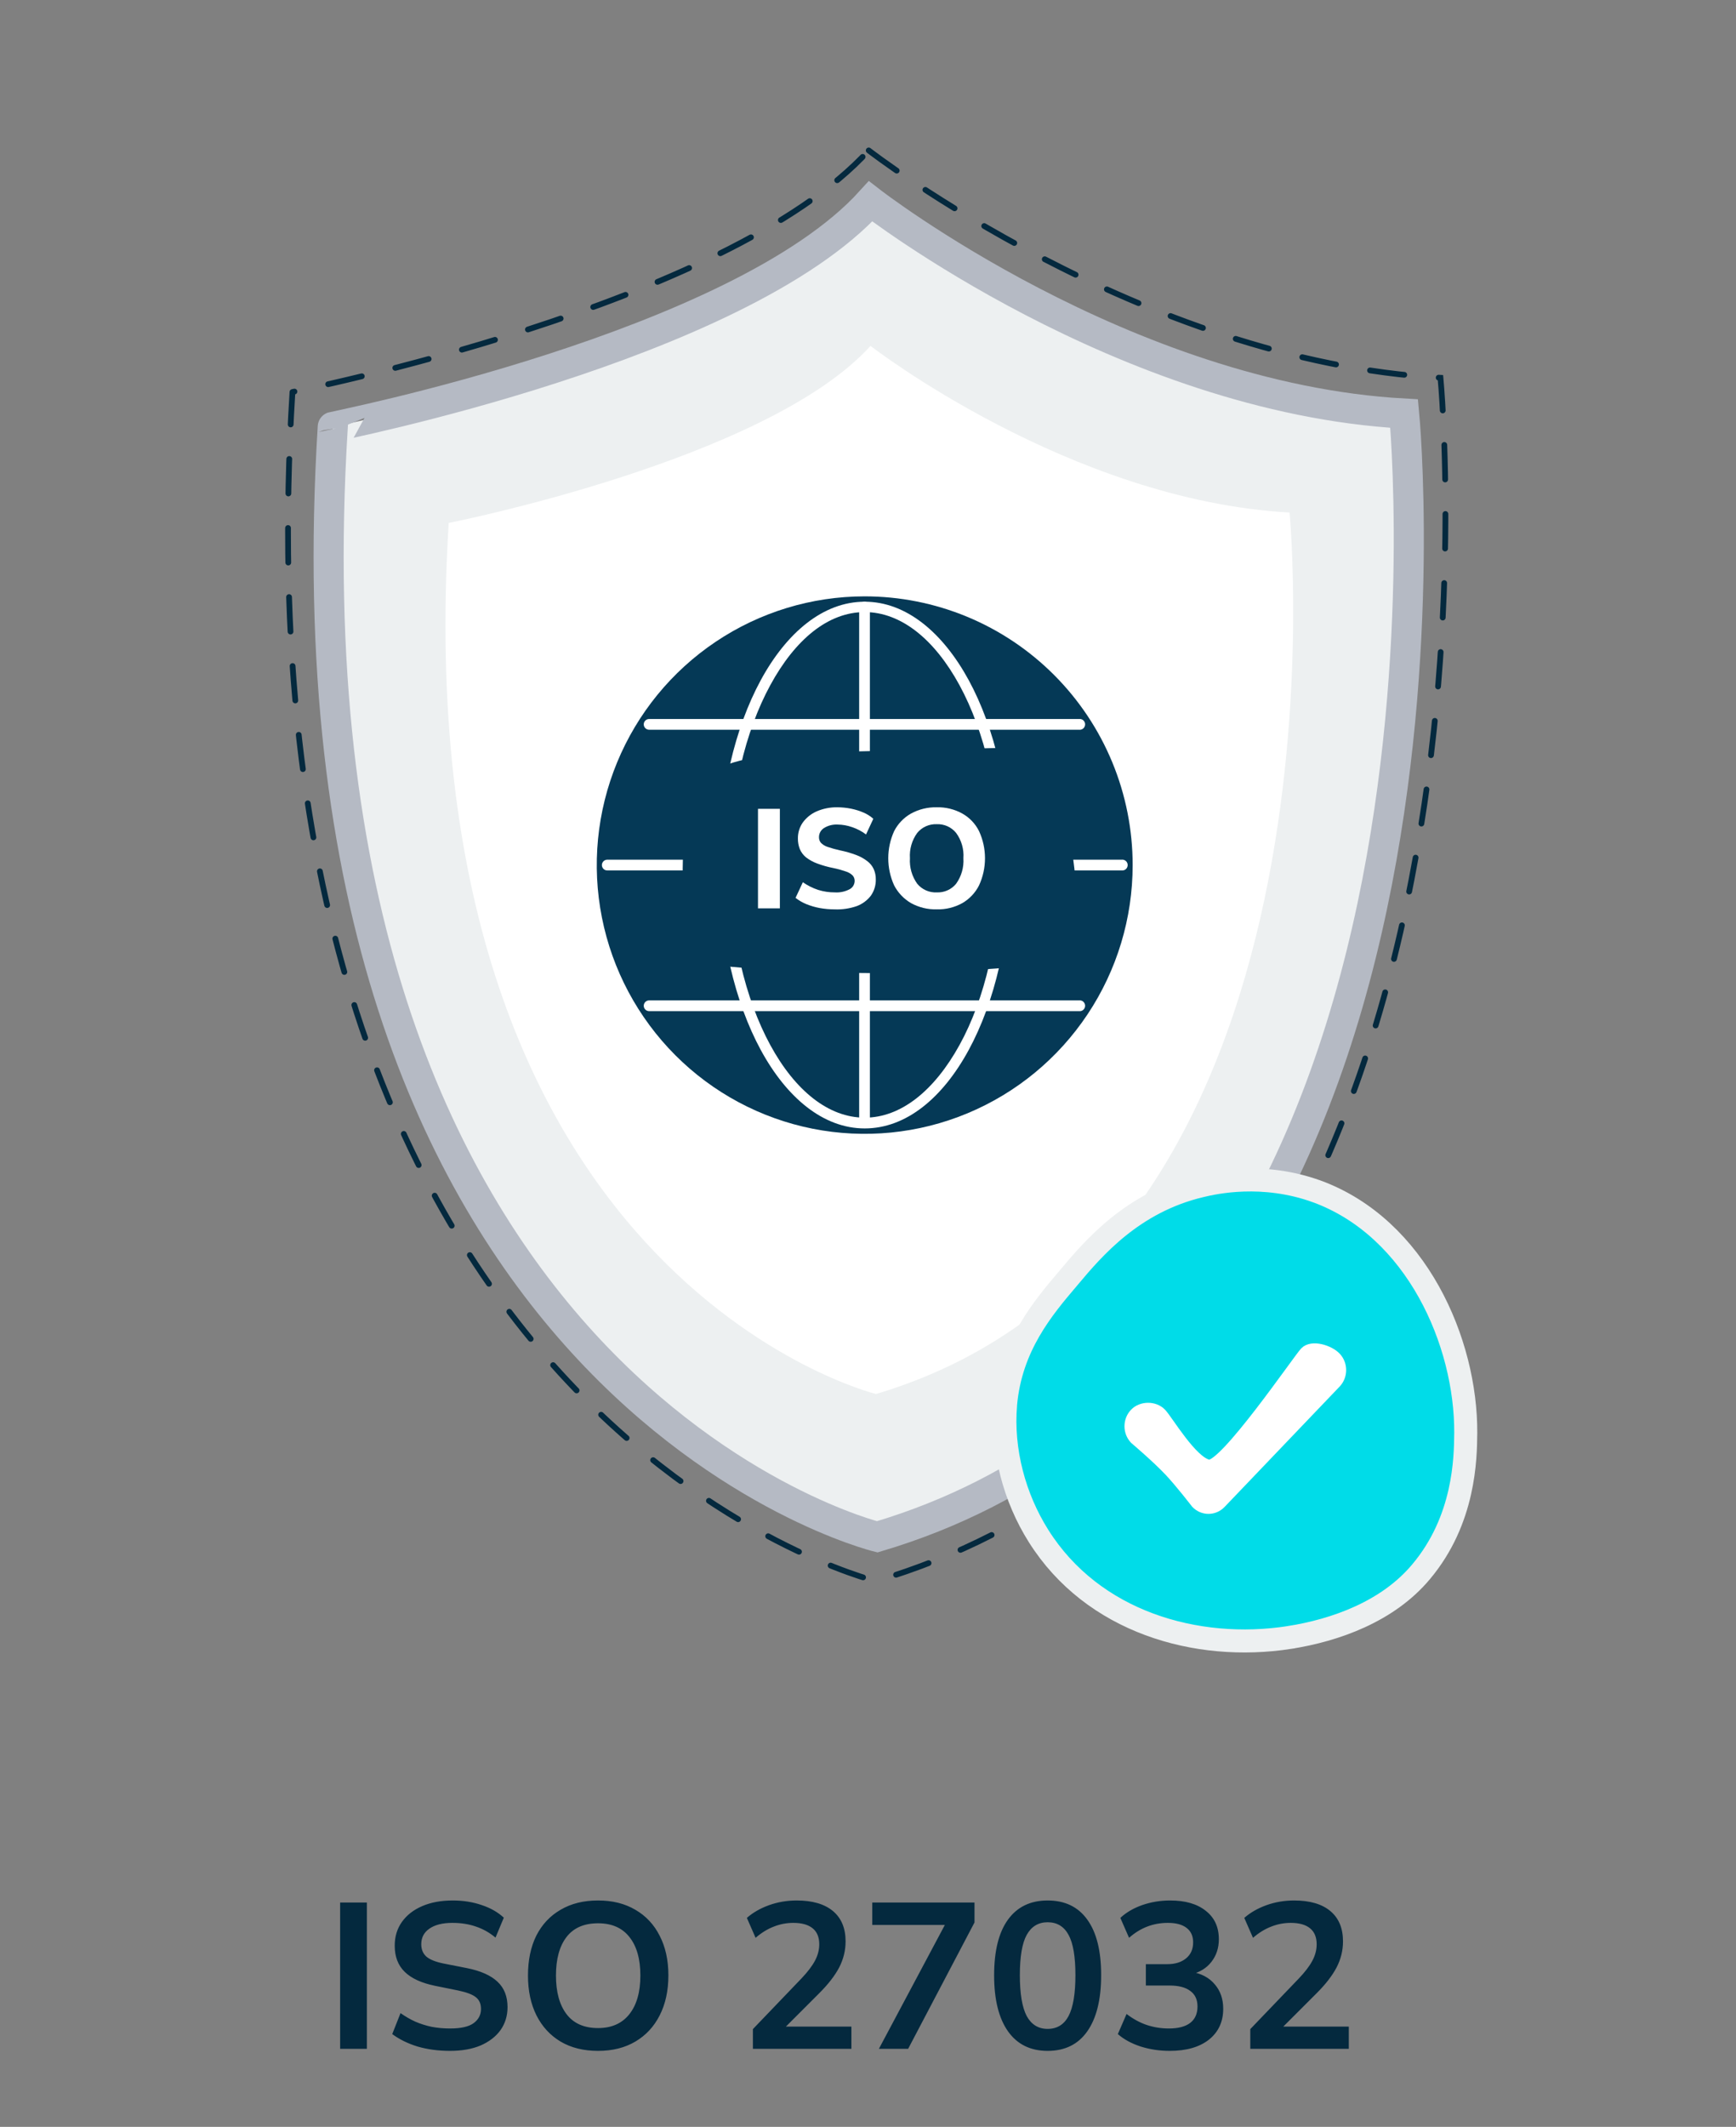 <svg width="89" height="109" viewBox="0 0 89 109" fill="none" xmlns="http://www.w3.org/2000/svg">
<rect x="0" y="0" width="89" height="109" fill="#808080" stroke="none"/>
<mask id="mask0_7855_22211" style="mask-type:alpha" maskUnits="userSpaceOnUse" x="0" y="0" width="89" height="89">
<rect x="0.491" y="0.437" width="87.896" height="88.127" fill="#C4C4C4" stroke="black" stroke-width="0.591"/>
</mask>
<g mask="url(#mask0_7855_22211)">
<path d="M44.632 10.319C44.632 10.319 57.631 20.403 71.987 21.195C71.987 21.195 76.622 69.357 44.973 78.761C44.973 78.761 14.005 71.172 17.06 21.875C17.056 21.864 37.849 17.788 44.632 10.319Z" fill="#EDF0F1" stroke="#B5BAC4" stroke-width="1.542" stroke-miterlimit="10"/>
<path d="M44.629 17.727C44.629 17.727 54.833 25.643 66.112 26.267C66.112 26.267 69.747 64.059 44.91 71.442C44.91 71.442 20.609 65.483 23.004 26.801C22.989 26.801 39.308 23.6 44.629 17.727Z" fill="white"/>
<path d="M58.068 44.336C58.068 47.059 57.263 49.722 55.754 51.986C54.245 54.251 52.1 56.016 49.591 57.059C47.082 58.102 44.32 58.375 41.656 57.845C38.991 57.314 36.544 56.004 34.622 54.079C32.7 52.154 31.391 49.701 30.86 47.03C30.329 44.359 30.599 41.59 31.637 39.073C32.675 36.556 34.434 34.404 36.692 32.89C38.949 31.375 41.604 30.565 44.32 30.563C46.125 30.562 47.913 30.917 49.581 31.608C51.249 32.3 52.764 33.314 54.041 34.593C55.318 35.872 56.331 37.391 57.022 39.063C57.713 40.734 58.068 42.526 58.068 44.336Z" fill="#053956"/>
<path fill-rule="evenodd" clip-rule="evenodd" d="M39.488 35.119C38.213 37.462 37.412 40.721 37.412 44.336C37.412 47.95 38.213 51.205 39.488 53.553C40.763 55.9 42.48 57.28 44.331 57.28C46.182 57.28 47.895 55.907 49.193 53.553C50.491 51.198 51.265 47.947 51.265 44.336C51.265 40.725 50.468 37.462 49.193 35.119C47.918 32.775 46.201 31.369 44.331 31.369C42.461 31.369 40.767 32.764 39.488 35.119ZM39.005 34.853C40.326 32.423 42.199 30.837 44.331 30.837C46.463 30.837 48.337 32.423 49.661 34.853C50.984 37.282 51.8 40.646 51.8 44.336C51.8 48.026 50.988 51.374 49.661 53.815C48.333 56.256 46.467 57.831 44.331 57.831C42.196 57.831 40.326 56.245 39.005 53.815C37.685 51.385 36.866 48.022 36.866 44.336C36.866 40.65 37.678 37.294 39.005 34.853V34.853Z" fill="white"/>
<path fill-rule="evenodd" clip-rule="evenodd" d="M30.857 44.336C30.857 44.263 30.886 44.193 30.937 44.141C30.988 44.089 31.058 44.059 31.13 44.058H57.505C57.543 44.053 57.583 44.057 57.62 44.069C57.657 44.081 57.691 44.1 57.721 44.126C57.75 44.152 57.773 44.184 57.789 44.22C57.805 44.256 57.813 44.294 57.813 44.334C57.813 44.373 57.805 44.411 57.789 44.447C57.773 44.483 57.75 44.515 57.721 44.541C57.691 44.567 57.657 44.587 57.62 44.598C57.583 44.61 57.543 44.614 57.505 44.609H31.145C31.108 44.611 31.071 44.606 31.036 44.593C31.001 44.58 30.97 44.56 30.943 44.535C30.916 44.509 30.894 44.478 30.88 44.444C30.865 44.41 30.857 44.373 30.857 44.336Z" fill="white"/>
<path fill-rule="evenodd" clip-rule="evenodd" d="M33.003 37.121C33.004 37.048 33.033 36.979 33.085 36.928C33.137 36.876 33.207 36.848 33.28 36.848H55.386C55.454 36.855 55.516 36.888 55.561 36.939C55.606 36.99 55.631 37.055 55.631 37.123C55.631 37.191 55.606 37.257 55.561 37.308C55.516 37.359 55.454 37.391 55.386 37.399H33.28C33.243 37.399 33.207 37.392 33.174 37.378C33.14 37.364 33.11 37.343 33.084 37.318C33.058 37.292 33.038 37.261 33.024 37.228C33.01 37.194 33.003 37.158 33.003 37.121V37.121Z" fill="white"/>
<path fill-rule="evenodd" clip-rule="evenodd" d="M33.003 51.547C33.003 51.473 33.032 51.402 33.084 51.35C33.136 51.298 33.206 51.269 33.28 51.269H55.386C55.454 51.277 55.516 51.309 55.561 51.36C55.606 51.411 55.631 51.477 55.631 51.545C55.631 51.613 55.606 51.678 55.561 51.729C55.516 51.78 55.454 51.812 55.386 51.82H33.28C33.207 51.82 33.137 51.791 33.085 51.74C33.033 51.689 33.004 51.619 33.003 51.547Z" fill="white"/>
<path fill-rule="evenodd" clip-rule="evenodd" d="M44.32 30.837C44.393 30.837 44.464 30.866 44.516 30.918C44.568 30.97 44.597 31.041 44.597 31.114V57.557C44.589 57.625 44.556 57.687 44.506 57.732C44.455 57.778 44.39 57.803 44.322 57.803C44.254 57.803 44.188 57.778 44.138 57.732C44.087 57.687 44.055 57.625 44.047 57.557V31.114C44.047 31.041 44.075 30.971 44.127 30.919C44.178 30.867 44.247 30.838 44.32 30.837V30.837Z" fill="white"/>
<path d="M36.841 49.409C35.599 49.346 35.154 48.142 35.087 47.212C34.955 45.413 34.972 43.605 35.136 41.809C35.124 41.166 35.342 40.539 35.749 40.042C36.102 39.713 36.518 39.458 36.972 39.292C38.644 38.636 40.63 38.573 42.514 38.543C45.756 38.468 48.997 38.389 52.238 38.306C52.629 38.27 53.022 38.316 53.394 38.441C53.606 38.555 53.787 38.719 53.922 38.918C54.058 39.117 54.143 39.346 54.172 39.585C54.902 42.46 55.291 45.411 55.331 48.378C55.353 48.506 55.343 48.638 55.302 48.761C55.262 48.885 55.192 48.996 55.099 49.087C54.85 49.24 54.565 49.325 54.273 49.334C48.559 49.983 42.794 50.042 37.069 49.511" fill="#053956"/>
<path d="M38.86 46.552V41.452H39.982V46.552H38.86Z" fill="white"/>
<path d="M42.776 46.604C42.525 46.604 42.275 46.581 42.028 46.537C41.794 46.494 41.564 46.427 41.343 46.338C41.144 46.257 40.956 46.148 40.786 46.016L41.16 45.213C41.401 45.383 41.666 45.515 41.946 45.607C42.223 45.693 42.512 45.736 42.802 45.734C43.061 45.751 43.319 45.696 43.55 45.577C43.63 45.536 43.698 45.474 43.745 45.397C43.791 45.321 43.816 45.232 43.816 45.142C43.817 45.038 43.778 44.937 43.707 44.861C43.609 44.769 43.491 44.701 43.363 44.662C43.157 44.591 42.948 44.533 42.735 44.489C42.448 44.434 42.167 44.355 41.893 44.253C41.688 44.178 41.495 44.072 41.321 43.938C41.185 43.826 41.078 43.684 41.007 43.522C40.937 43.344 40.902 43.154 40.906 42.963C40.904 42.674 40.991 42.391 41.156 42.154C41.338 41.905 41.582 41.708 41.863 41.584C42.2 41.438 42.563 41.367 42.929 41.373C43.166 41.374 43.403 41.398 43.636 41.445C43.857 41.49 44.072 41.557 44.279 41.647C44.46 41.725 44.627 41.831 44.773 41.962L44.399 42.765C44.182 42.602 43.941 42.476 43.685 42.39C43.444 42.305 43.191 42.26 42.937 42.258C42.692 42.246 42.449 42.308 42.241 42.438C42.162 42.489 42.097 42.559 42.052 42.641C42.008 42.724 41.985 42.817 41.987 42.911C41.985 43.013 42.02 43.113 42.084 43.192C42.177 43.284 42.289 43.355 42.413 43.398C42.624 43.47 42.839 43.53 43.056 43.578C43.339 43.636 43.616 43.715 43.886 43.815C44.092 43.89 44.285 43.996 44.459 44.13C44.602 44.235 44.717 44.376 44.792 44.538C44.866 44.704 44.903 44.885 44.9 45.067C44.907 45.364 44.819 45.656 44.65 45.899C44.464 46.142 44.214 46.328 43.928 46.436C43.558 46.564 43.167 46.622 42.776 46.604V46.604Z" fill="white"/>
<path d="M48.026 46.604C47.564 46.616 47.108 46.505 46.702 46.282C46.334 46.066 46.034 45.75 45.838 45.37C45.641 44.935 45.539 44.463 45.539 43.985C45.539 43.507 45.641 43.035 45.838 42.599C46.031 42.22 46.332 41.905 46.702 41.696C47.108 41.473 47.564 41.362 48.026 41.373C48.485 41.361 48.938 41.473 49.339 41.696C49.709 41.904 50.007 42.219 50.195 42.599C50.395 43.034 50.498 43.507 50.498 43.985C50.498 44.463 50.395 44.936 50.195 45.37C50.005 45.751 49.707 46.068 49.339 46.282C48.938 46.505 48.485 46.616 48.026 46.604V46.604ZM48.026 45.734C48.214 45.743 48.402 45.707 48.574 45.63C48.746 45.554 48.898 45.438 49.017 45.292C49.289 44.912 49.422 44.45 49.391 43.983C49.425 43.52 49.292 43.06 49.017 42.686C48.898 42.539 48.746 42.423 48.574 42.345C48.402 42.268 48.215 42.232 48.026 42.239C47.836 42.231 47.647 42.267 47.473 42.344C47.299 42.422 47.145 42.538 47.024 42.686C46.751 43.061 46.619 43.52 46.65 43.983C46.62 44.45 46.752 44.912 47.024 45.292C47.145 45.439 47.299 45.555 47.473 45.632C47.647 45.709 47.836 45.744 48.026 45.734V45.734Z" fill="white"/>
<path d="M44.537 7.709C44.537 7.709 58.466 18.512 73.849 19.361C73.849 19.361 78.816 70.957 44.903 81.032C44.903 81.032 11.72 72.901 14.993 20.09C14.989 20.078 37.27 15.711 44.537 7.709Z" stroke="#04293E" stroke-width="0.295" stroke-miterlimit="10" stroke-linecap="round" stroke-dasharray="1.77 1.77"/>
</g>
<path d="M52.14 72.035L52.141 72.035L52.14 72.035ZM51.552 71.983L51.552 71.986C51.356 74.34 52.011 76.765 53.245 78.72C56.02 83.126 61.337 84.658 66.1 83.921L66.101 83.92C68.478 83.547 71.154 82.584 72.85 80.558C75.097 77.89 75.131 74.724 75.144 73.478L75.145 73.452L75.145 73.449C75.172 68.77 72.614 62.941 67.528 61.065L67.528 61.065L67.526 61.065C64.746 60.051 62.255 60.606 61.559 60.776C58.056 61.605 56.042 63.992 54.831 65.431C54.809 65.458 54.786 65.485 54.763 65.512C53.478 67.023 51.815 68.979 51.552 71.983Z" fill="#00DCE8" stroke="#EDF0F1" stroke-width="1.181"/>
<path fill-rule="evenodd" clip-rule="evenodd" d="M68.465 69.575L68.466 69.576C68.802 69.93 68.802 70.502 68.466 70.856L62.566 77.027C62.398 77.201 62.177 77.29 61.955 77.29C61.735 77.29 61.512 77.201 61.343 77.025C61.343 77.025 60.541 75.982 59.965 75.37C59.32 74.686 58.198 73.735 58.198 73.735C57.86 73.381 57.86 72.807 58.198 72.454C58.536 72.1 59.177 72.098 59.516 72.452C59.854 72.806 61.087 74.921 61.955 75.102C62.761 75.27 66.584 69.663 66.923 69.309C67.261 68.955 68.126 69.221 68.465 69.575Z" fill="white" stroke="white" stroke-width="0.591"/>
<path d="M17.438 105V97.504H18.809V105H17.438ZM23.075 105.106C22.473 105.106 21.916 105.032 21.406 104.883C20.902 104.727 20.47 104.514 20.109 104.245L20.534 103.171C20.775 103.341 21.026 103.487 21.289 103.607C21.551 103.72 21.831 103.809 22.129 103.873C22.426 103.93 22.742 103.958 23.075 103.958C23.635 103.958 24.039 103.866 24.287 103.681C24.535 103.497 24.659 103.256 24.659 102.958C24.659 102.696 24.574 102.498 24.404 102.363C24.234 102.221 23.929 102.104 23.49 102.012L22.288 101.768C21.601 101.626 21.087 101.388 20.747 101.055C20.406 100.722 20.236 100.276 20.236 99.716C20.236 99.248 20.36 98.84 20.608 98.493C20.856 98.146 21.204 97.876 21.65 97.685C22.097 97.493 22.618 97.398 23.213 97.398C23.745 97.398 24.237 97.476 24.691 97.632C25.145 97.781 25.524 97.997 25.829 98.28L25.403 99.301C25.099 99.046 24.765 98.858 24.404 98.737C24.043 98.61 23.639 98.546 23.192 98.546C22.689 98.546 22.295 98.645 22.012 98.844C21.735 99.035 21.597 99.301 21.597 99.641C21.597 99.903 21.682 100.113 21.852 100.269C22.029 100.424 22.327 100.545 22.745 100.63L23.936 100.864C24.645 101.006 25.169 101.24 25.51 101.566C25.85 101.885 26.02 102.317 26.02 102.863C26.02 103.309 25.9 103.703 25.659 104.043C25.418 104.376 25.077 104.638 24.638 104.83C24.198 105.014 23.677 105.106 23.075 105.106ZM27.068 101.247C27.068 100.46 27.209 99.779 27.493 99.205C27.784 98.631 28.198 98.188 28.737 97.876C29.276 97.557 29.917 97.398 30.661 97.398C31.399 97.398 32.036 97.557 32.575 97.876C33.114 98.188 33.529 98.631 33.819 99.205C34.117 99.779 34.266 100.456 34.266 101.236C34.266 102.023 34.117 102.707 33.819 103.288C33.529 103.862 33.114 104.309 32.575 104.628C32.036 104.947 31.399 105.106 30.661 105.106C29.917 105.106 29.276 104.947 28.737 104.628C28.205 104.309 27.794 103.862 27.504 103.288C27.213 102.707 27.068 102.026 27.068 101.247ZM28.503 101.247C28.503 102.09 28.684 102.749 29.045 103.224C29.407 103.699 29.945 103.937 30.661 103.937C31.356 103.937 31.891 103.699 32.267 103.224C32.642 102.749 32.83 102.09 32.83 101.247C32.83 100.396 32.642 99.737 32.267 99.269C31.898 98.801 31.363 98.567 30.661 98.567C29.945 98.567 29.407 98.801 29.045 99.269C28.684 99.737 28.503 100.396 28.503 101.247ZM38.599 105V103.99L41.087 101.396C41.398 101.069 41.629 100.768 41.778 100.492C41.926 100.215 42.001 99.932 42.001 99.641C42.001 99.28 41.888 99.007 41.661 98.823C41.434 98.638 41.104 98.546 40.672 98.546C40.325 98.546 39.991 98.61 39.672 98.737C39.353 98.858 39.042 99.049 38.737 99.312L38.29 98.291C38.595 98.022 38.971 97.805 39.417 97.642C39.871 97.479 40.346 97.398 40.842 97.398C41.65 97.398 42.27 97.579 42.703 97.94C43.135 98.302 43.351 98.819 43.351 99.492C43.351 99.96 43.241 100.407 43.022 100.832C42.802 101.25 42.462 101.69 42.001 102.15L39.928 104.224V103.862H43.649V105H38.599ZM45.059 105L48.695 98.174V98.652H44.719V97.504H49.96V98.525L46.558 105H45.059ZM53.709 105.106C52.83 105.106 52.154 104.773 51.679 104.107C51.204 103.433 50.966 102.476 50.966 101.236C50.966 99.981 51.204 99.028 51.679 98.376C52.154 97.724 52.83 97.398 53.709 97.398C54.595 97.398 55.272 97.724 55.74 98.376C56.215 99.028 56.453 99.978 56.453 101.225C56.453 102.473 56.215 103.433 55.74 104.107C55.272 104.773 54.595 105.106 53.709 105.106ZM53.709 103.979C54.191 103.979 54.549 103.759 54.783 103.32C55.017 102.873 55.134 102.175 55.134 101.225C55.134 100.276 55.017 99.588 54.783 99.163C54.549 98.73 54.191 98.514 53.709 98.514C53.234 98.514 52.877 98.73 52.636 99.163C52.402 99.588 52.285 100.276 52.285 101.225C52.285 102.175 52.402 102.873 52.636 103.32C52.877 103.759 53.234 103.979 53.709 103.979ZM59.968 105.106C59.45 105.106 58.954 105.032 58.479 104.883C58.004 104.727 57.614 104.514 57.309 104.245L57.756 103.214C58.089 103.469 58.433 103.657 58.787 103.777C59.149 103.898 59.528 103.958 59.925 103.958C60.407 103.958 60.772 103.862 61.02 103.671C61.268 103.479 61.392 103.199 61.392 102.831C61.392 102.476 61.268 102.211 61.02 102.033C60.779 101.849 60.425 101.757 59.957 101.757H58.745V100.662H59.84C60.244 100.662 60.566 100.563 60.807 100.364C61.048 100.166 61.169 99.893 61.169 99.546C61.169 99.219 61.056 98.971 60.829 98.801C60.609 98.631 60.29 98.546 59.872 98.546C59.121 98.546 58.458 98.801 57.884 99.312L57.437 98.291C57.742 98.007 58.118 97.788 58.564 97.632C59.018 97.476 59.493 97.398 59.989 97.398C60.769 97.398 61.378 97.575 61.818 97.929C62.264 98.277 62.487 98.762 62.487 99.386C62.487 99.833 62.36 100.219 62.105 100.545C61.857 100.864 61.513 101.077 61.073 101.183V101.055C61.591 101.14 61.991 101.353 62.275 101.693C62.565 102.026 62.711 102.445 62.711 102.948C62.711 103.614 62.466 104.142 61.977 104.532C61.488 104.915 60.818 105.106 59.968 105.106ZM64.099 105V103.99L66.587 101.396C66.899 101.069 67.13 100.768 67.278 100.492C67.427 100.215 67.502 99.932 67.502 99.641C67.502 99.28 67.388 99.007 67.162 98.823C66.935 98.638 66.605 98.546 66.173 98.546C65.825 98.546 65.492 98.61 65.173 98.737C64.854 98.858 64.542 99.049 64.238 99.312L63.791 98.291C64.096 98.022 64.472 97.805 64.918 97.642C65.372 97.479 65.847 97.398 66.343 97.398C67.151 97.398 67.771 97.579 68.203 97.94C68.636 98.302 68.852 98.819 68.852 99.492C68.852 99.96 68.742 100.407 68.522 100.832C68.303 101.25 67.962 101.69 67.502 102.15L65.428 104.224V103.862H69.15V105H64.099Z" fill="#04293E"/>
</svg>
